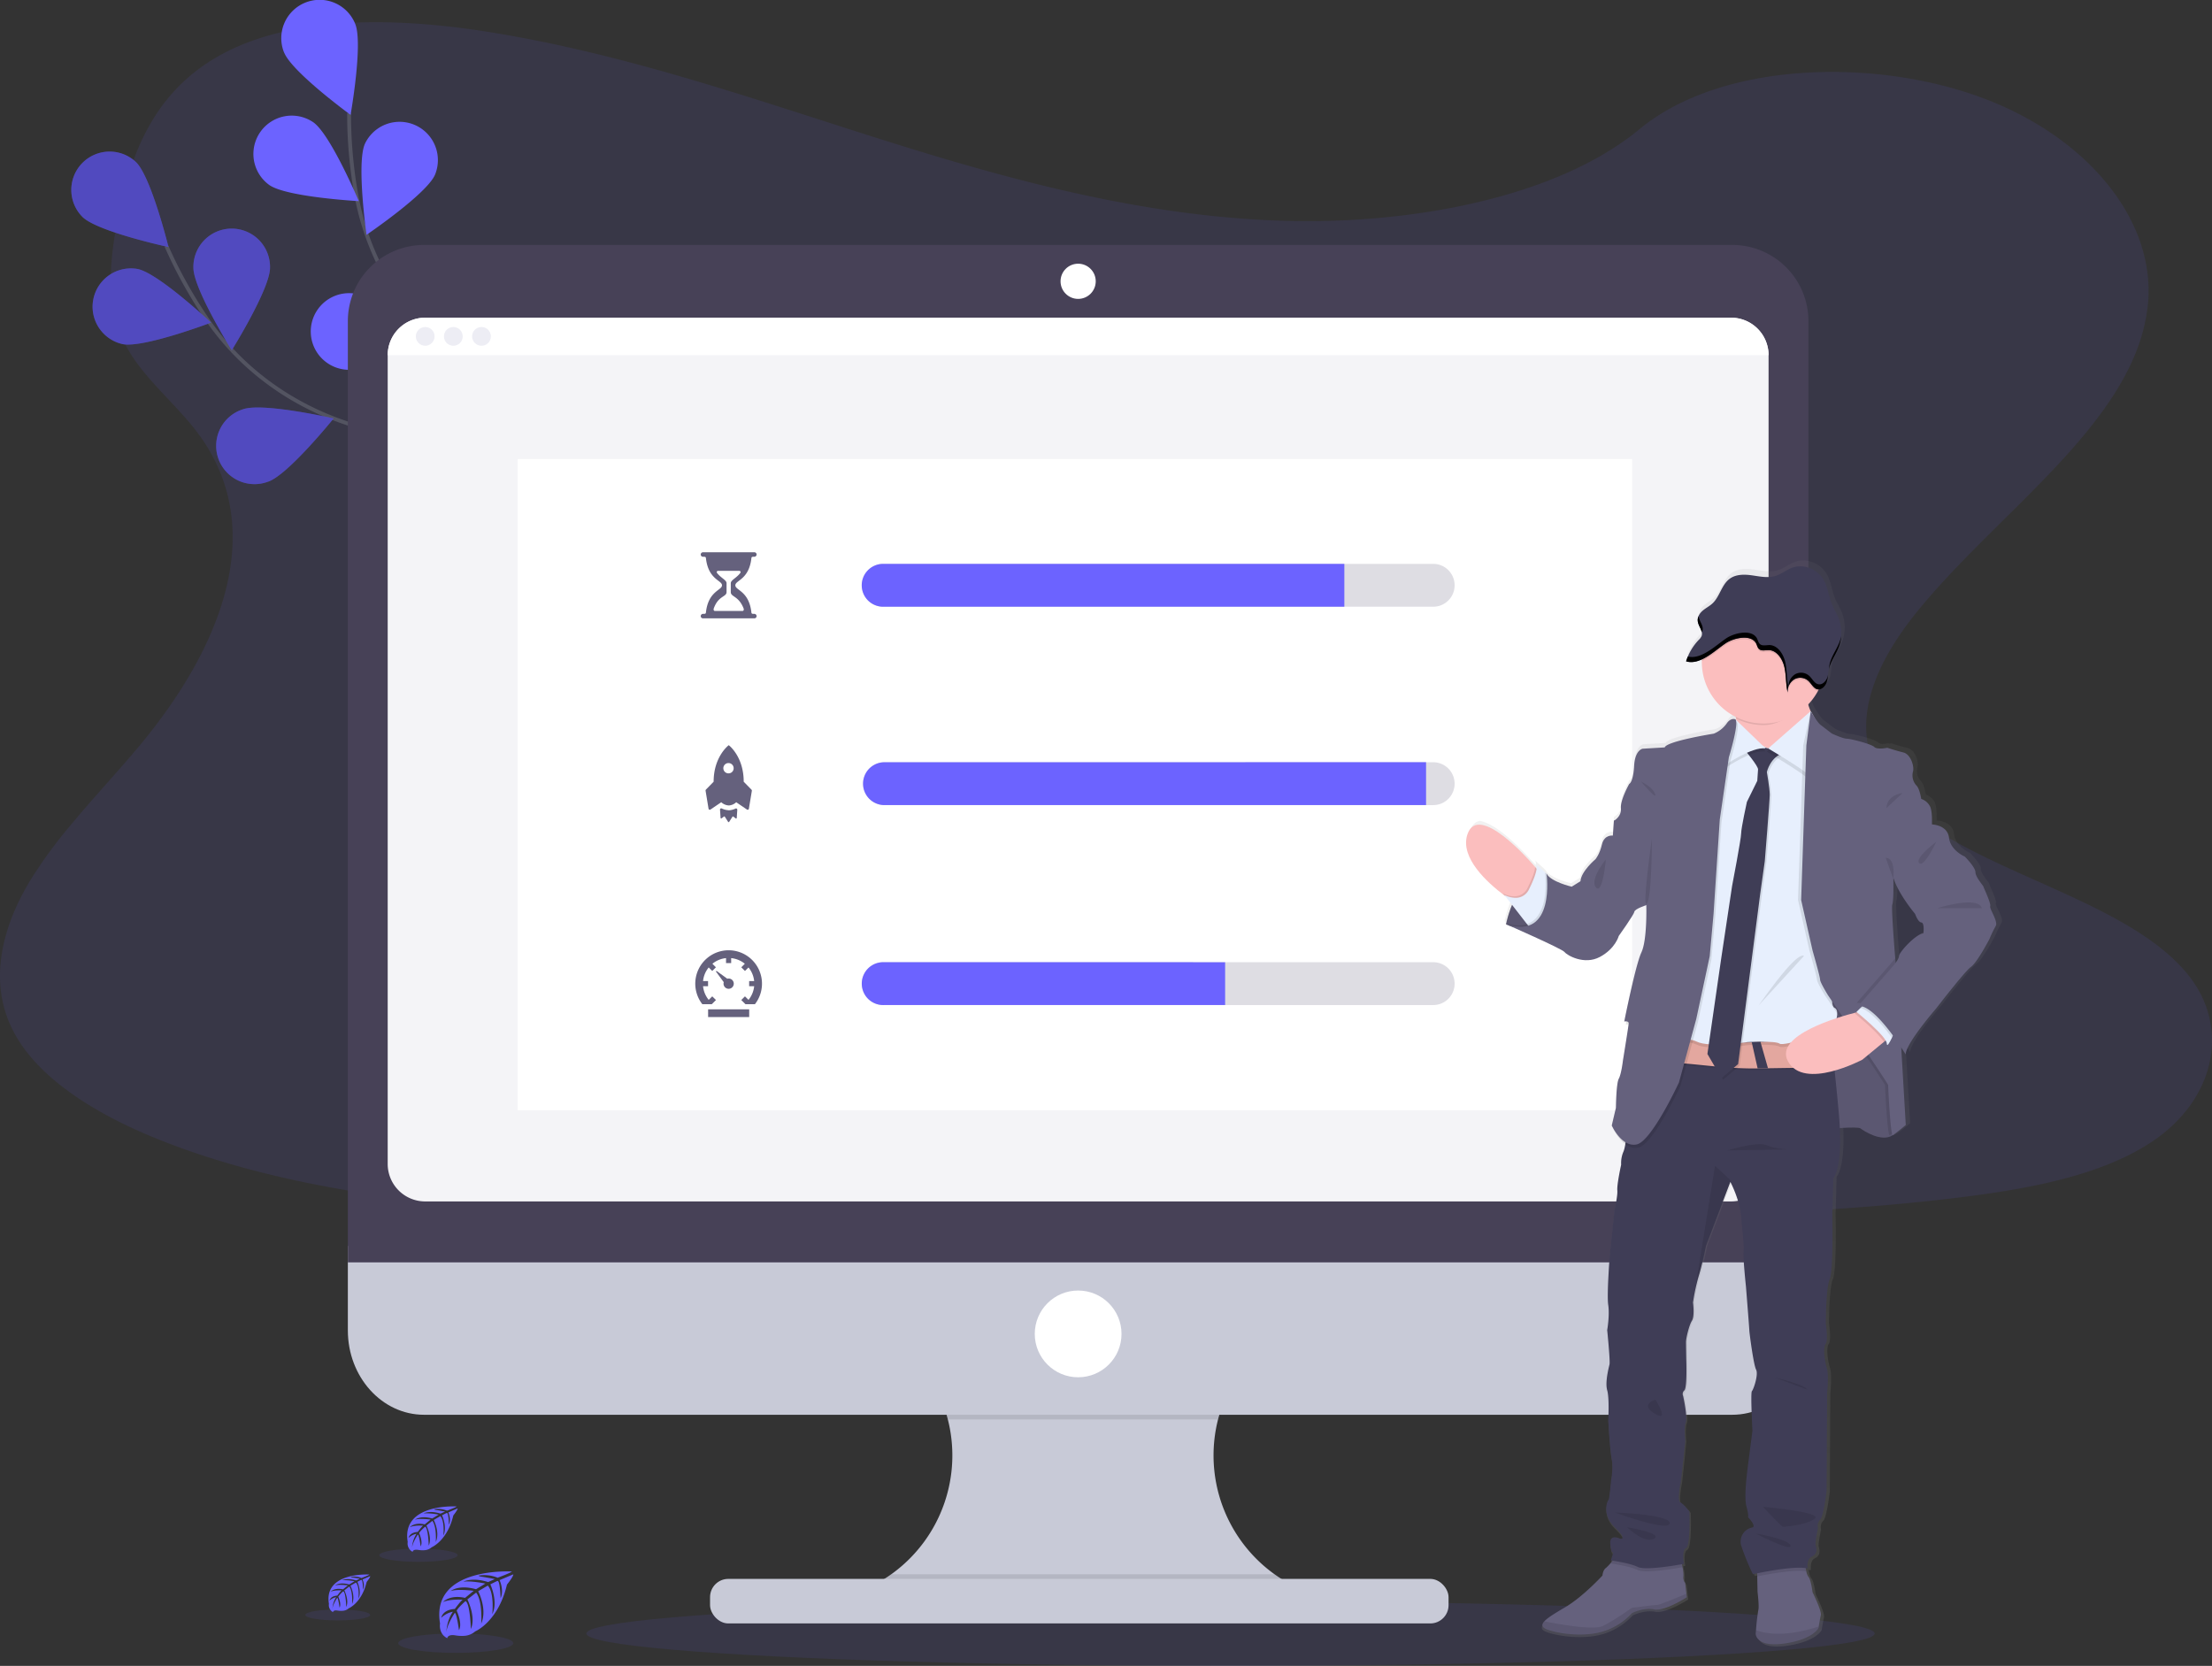 <svg xmlns="http://www.w3.org/2000/svg" viewBox="0 0 1150.449 866.459"><rect x="0" y="0" width="1150.449" height="866.459" fill="#333333" stroke="none"/><defs><linearGradient id="a" x1="296.503" y1="-5.648" x2="296.503" y2="559.245" gradientTransform="matrix(1 0 0 -1 605.84 850.76)" gradientUnits="userSpaceOnUse"><stop offset="0" stop-color="gray" stop-opacity=".25"/><stop offset=".54" stop-color="gray" stop-opacity=".12"/><stop offset="1" stop-color="gray" stop-opacity=".1"/></linearGradient></defs><path d="M1119.63 593.56q-1.62 1.1-3.3 2.13a115.876 115.876 0 0 1-12.91 6.91c-23.47 10.85-52.37 16.15-80.52 19.75-63.16 8.08-127.64 9.65-191.84 11.19-173.48 4.17-347.41 8.35-520.43-1.28-68.36-3.8-138.25-10.16-200.21-29.66q-13.32-4.19-26.12-9.22c-17.26-6.81-33.85-15.11-47.63-25-13-9.28-23.47-19.94-29.75-32.06-13.09-25.24-6.16-53.59 8.79-78.34a241.914 241.914 0 0 1 21-28.76c11.5-13.89 24.23-27.46 35.84-41.34 41.32-49.55 68.28-112.12 30.14-162.87-11-14.58-26.8-27.38-35.73-42.61-11.41-19.46-10.52-41.08-6.9-62.08.47-2.65 1-5.3 1.49-7.92 6.24-31.14 17.89-64.64 53.75-84.13 37.29-20.2 90.25-19.18 136.55-12 72 11.24 138.42 34.71 205.5 55.92s137.32 40.57 211.09 42.69c65.13 1.83 141.09-11.93 184.31-47.73 42-34.75 120.9-37.4 177.8-16.4 39 14.4 68.16 40.37 80.44 69.57a81.975 81.975 0 0 1 5.36 18.12 73.6 73.6 0 0 1 1 17.08 75.164 75.164 0 0 1-1 8.38c-9.51 57.62-77.91 103.06-119.5 154.54-20.32 25.14-34.66 55.33-20.69 82.45 21.31 41.31 95.41 56 140.19 86.74 8.6 5.89 16.12 12.39 22 19.8 21.62 27.33 13.61 64.33-18.72 86.13Z" transform="translate(-.004 -.011)" style="isolation:isolate" fill="#6c63ff" opacity=".1"/><path d="M294.906 324.839s-46-81.52-115.32-105c-29.09-9.86-54.48-28.4-71.84-53.74a237.745 237.745 0 0 1-21.2-38.13" fill="none" stroke="#535461" stroke-miterlimit="10" stroke-width="2"/><path d="M42.956 112.899c7.9 7.66 44.68 15.59 44.68 15.59s-9-36.53-16.92-44.19a19.93 19.93 0 0 0-27.76 28.6Zm20.81 66.09c10.79 2.14 46-11.19 46-11.19s-27.42-25.76-38.22-27.9a19.93 19.93 0 0 0-7.75 39.09Zm75.75 71.52c10.4-3.6 34-32.87 34-32.87s-36.68-8.39-47.07-4.79a19.93 19.93 0 0 0 11.825 38.066q.594-.184 1.175-.406Zm69.51 41.24c10.86-1.79 39.1-26.64 39.1-26.64s-34.69-14.51-45.59-12.72a19.946 19.946 0 0 0 6.49 39.36Zm-68.59-152.49c0 11-19.9 42.92-19.9 42.92s-19.94-31.9-19.95-42.9a19.93 19.93 0 1 1 39.85-.893q.011.445 0 .893Zm80.65 49.22c-3.29 10.5-31.84 35-31.84 35s-9.48-36.41-6.2-46.91a19.93 19.93 0 0 1 38 11.91Zm71.84 58.6c-1.49 10.9-25.49 39.88-25.49 39.88s-15.5-34.28-14-45.19a19.93 19.93 0 1 1 39.581 4.7c-.024.2-.051.4-.081.606Z" fill="#6c63ff"/><path d="M42.96 112.91c7.9 7.66 44.68 15.59 44.68 15.59s-9-36.53-16.92-44.19a19.93 19.93 0 0 0-27.76 28.6ZM63.77 179c10.79 2.14 46-11.19 46-11.19s-27.42-25.76-38.22-27.9A19.93 19.93 0 0 0 63.8 179Zm75.75 71.52c10.4-3.6 34-32.87 34-32.87s-36.68-8.39-47.07-4.79a19.93 19.93 0 0 0 11.825 38.066q.594-.184 1.175-.406Zm69.51 41.24c10.86-1.79 39.1-26.64 39.1-26.64s-34.69-14.51-45.59-12.72a19.946 19.946 0 0 0 6.49 39.36Zm-68.59-152.49c0 11-19.9 42.92-19.9 42.92s-19.94-31.9-19.95-42.9a19.93 19.93 0 1 1 39.85-.893q.011.445 0 .893Zm80.65 49.22c-3.29 10.5-31.84 35-31.84 35s-9.48-36.41-6.2-46.91a19.93 19.93 0 0 1 38 11.91Zm71.84 58.6c-1.49 10.9-25.49 39.88-25.49 39.88s-15.5-34.28-14-45.19a19.93 19.93 0 1 1 39.581 4.7c-.024.2-.051.4-.081.606Z" transform="translate(-.004 -.011)" style="isolation:isolate" opacity=".25"/><path d="M292.256 323.219s-9-93.17-62.88-142.73c-22.59-20.8-38.29-48.05-43.9-78.24a238.218 238.218 0 0 1-3.92-43.45" fill="none" stroke="#535461" stroke-miterlimit="10" stroke-width="2"/><path d="M147.806 27.369c4.12 10.2 34.53 32.38 34.53 32.38s6.55-37 2.44-47.25a19.944 19.944 0 1 0-37 14.9Zm-7.76 68.85c9 6.33 46.57 8.4 46.57 8.4s-14.64-34.66-23.64-41a19.93 19.93 0 0 0-22.93 32.6Zm40.28 96.08c11 .92 44.44-16.26 44.44-16.26s-30.13-22.53-41.1-23.45a19.93 19.93 0 0 0-4.22 39.636q.44.047.88.074Zm46.84 65.83c10.66 2.77 46.55-8.51 46.55-8.51s-25.89-27.3-36.54-30.06a19.923 19.923 0 1 0-10 38.57Zm-.95-167.18c-4.45 10.07-35.59 31.18-35.59 31.18s-5.3-37.25-.85-47.31a19.93 19.93 0 0 1 36.44 16.13Zm53.81 77.69c-7.26 8.27-43.29 19.1-43.29 19.1s6.08-37.13 13.35-45.4a19.93 19.93 0 0 1 30.5 25.66q-.272.326-.56.64Zm41.94 82.69c-5.76 9.38-39.44 26.14-39.44 26.14s-.28-37.62 5.48-47a19.945 19.945 0 1 1 34 20.86Z" fill="#6c63ff"/><ellipse cx="639.986" cy="849.629" rx="335.02" ry="16.83" style="isolation:isolate" fill="#6c63ff" opacity=".1"/><path d="M266.166 817.369s-42.28-2.55-37.3 27.07c0 0-1 5.24 3.76 7.62 0 0 .07-2.2 4.33-1.45a20.014 20.014 0 0 0 4.6.22 9.56 9.56 0 0 0 5.61-2.32s11.89-4.91 16.51-24.34c0 0 3.42-4.23 3.28-5.32l-7.13 3s2.44 5.14.52 9.42c0 0-.23-9.24-1.6-9-.28.05-3.71 1.78-3.71 1.78s4.19 9 1 15.49c0 0 1.2-11.05-2.34-14.84l-5 2.93s4.9 9.27 1.58 16.82c0 0 .85-11.59-2.64-16.1l-4.55 3.55s4.61 9.12 1.8 15.39c0 0-.37-13.49-2.79-14.51 0 0-4 3.51-4.58 5 0 0 3.15 6.62 1.19 10.12 0 0-1.2-9-2.18-9 0 0-4 5.95-4.38 10 0 0 .17-6.07 3.42-10.6a11.907 11.907 0 0 0-6.08 3.14s.62-4.21 7.06-4.58c0 0 3.28-4.51 4.15-4.79 0 0-6.4-.54-10.28 1.19 0 0 3.42-4 11.46-2.17l4.49-3.67s-8.43-1.15-12 .12c0 0 4.11-3.51 13.21-.95l4.86-2.94s-7.18-1.54-11.46-1c0 0 4.51-2.43 12.9.21l3.49-1.57s-5.26-1-6.8-1.2-1.63-.59-1.63-.59a18.262 18.262 0 0 1 9.89 1.1s7.46-2.77 7.34-3.23Z" fill="#6c63ff"/><ellipse cx="237.036" cy="854.639" rx="29.92" ry="5.06" style="isolation:isolate" fill="#6c63ff" opacity=".1"/><path d="M192.086 818.949s-23.83-1.44-21 15.26a4.072 4.072 0 0 0 2.12 4.29s0-1.23 2.44-.81a11.12 11.12 0 0 0 2.59.12 5.341 5.341 0 0 0 3.17-1.31s6.7-2.76 9.3-13.72c0 0 1.93-2.38 1.85-3l-4 1.72s1.37 2.9.29 5.31c0 0-.13-5.2-.9-5.08-.16 0-2.09 1-2.09 1s2.37 5.06.58 8.73c0 0 .68-6.23-1.32-8.36l-2.87 1.65s2.76 5.22.89 9.48c0 0 .48-6.53-1.48-9.07l-2.57 2s2.6 5.14 1 8.67c0 0-.2-7.6-1.57-8.18a15.437 15.437 0 0 0-2.58 2.8s1.77 3.73.67 5.7c0 0-.67-5.06-1.23-5.09 0 0-2.24 3.36-2.47 5.66a12.245 12.245 0 0 1 1.93-6 6.773 6.773 0 0 0-3.43 1.77s.35-2.37 4-2.58c0 0 1.85-2.54 2.34-2.7 0 0-3.61-.3-5.79.67 0 0 1.92-2.24 6.45-1.22l2.54-2.07s-4.75-.65-6.77.07c0 0 2.32-2 7.45-.54l2.76-1.65a25.206 25.206 0 0 0-6.47-.56s2.55-1.37 7.28.12l2-.89s-3-.58-3.84-.67-.91-.33-.91-.33a10.173 10.173 0 0 1 5.57.62s4.15-1.55 4.07-1.81Z" fill="#6c63ff"/><ellipse cx="175.666" cy="839.959" rx="16.87" ry="2.85" style="isolation:isolate" fill="#6c63ff" opacity=".1"/><path d="M237.436 783.529s-28.78-1.73-25.39 18.44a4.92 4.92 0 0 0 2.56 5.18s.05-1.5 3-1a13.124 13.124 0 0 0 3.13.15 6.463 6.463 0 0 0 3.8-1.55s8.09-3.34 11.24-16.56c0 0 2.32-2.88 2.23-3.63l-4.85 2.08s1.65 3.5.35 6.41c0 0-.16-6.28-1.09-6.14-.19 0-2.52 1.22-2.52 1.22s2.85 6.1.7 10.54c0 0 .81-7.52-1.6-10.1l-3.41 2s3.33 6.31 1.07 11.45c0 0 .58-7.89-1.79-11l-3.1 2.42s3.13 6.21 1.22 10.47c0 0-.25-9.18-1.89-9.87 0 0-2.71 2.39-3.13 3.37 0 0 2.15 4.51.82 6.89 0 0-.82-6.12-1.49-6.15 0 0-2.7 4.06-3 6.83a14.772 14.772 0 0 1 2.33-7.22 8.148 8.148 0 0 0-4.14 2.15s.42-2.87 4.81-3.12c0 0 2.23-3.08 2.82-3.26 0 0-4.35-.37-7 .8 0 0 2.33-2.7 7.8-1.47l3.06-2.5s-5.74-.78-8.17.08c0 0 2.8-2.39 9-.64l3.33-2a32.807 32.807 0 0 0-7.8-.67s3.07-1.66 8.78.14l2.38-1.07s-3.58-.7-4.63-.81-1.11-.41-1.11-.41a12.427 12.427 0 0 1 6.73.75s5.07-1.88 4.95-2.2Z" fill="#6c63ff"/><ellipse cx="217.636" cy="808.909" rx="20.37" ry="3.44" style="isolation:isolate" fill="#6c63ff" opacity=".1"/><path d="M676.976 826.799v7.82h-231.26v-6.35a76 76 0 0 0 5.23-140.37h224.49a76.066 76.066 0 0 0 1.54 138.9Z" fill="#c8cad7"/><path d="M675.44 687.91a76.091 76.091 0 0 0-42 50.39H492.97a76.091 76.091 0 0 0-42-50.39Z" transform="translate(-.004 -.011)" style="isolation:isolate" opacity=".1"/><path d="M180.916 648.059v43.9c0 24.24 17.74 43.89 39.63 43.89h680.38c21.89 0 39.63-19.65 39.63-43.89v-43.9Z" fill="#c8cad7"/><path d="M676.98 826.81v7.82H445.72v-6.35a76.075 76.075 0 0 0 17.84-9.5H662.8a76.01 76.01 0 0 0 14.18 8.03Z" transform="translate(-.004 -.011)" style="isolation:isolate" opacity=".1"/><rect x="369.296" y="821.209" width="384.09" height="23.17" rx="9.5" fill="#c8cad7"/><path d="M940.556 167.029a39.63 39.63 0 0 0-39.63-39.63h-680.38a39.63 39.63 0 0 0-39.63 39.63v489.57h759.64Z" fill="#474157"/><path d="M919.826 184.749v420.63a19.5 19.5 0 0 1-19.49 19.51h-679.19a19.5 19.5 0 0 1-19.51-19.49v-420.65a19.51 19.51 0 0 1 19.51-19.51h679.17a19.51 19.51 0 0 1 19.51 19.51Z" fill="#f4f4f7"/><circle cx="560.736" cy="146.309" r="9.15" fill="#fff"/><circle cx="560.736" cy="693.789" r="22.56" fill="#fff"/><path d="M919.826 184.749h-718.18a19.5 19.5 0 0 1 19.49-19.51h679.18a19.5 19.5 0 0 1 19.51 19.49Z" fill="#fff"/><circle cx="221.146" cy="174.959" r="4.88" fill="#ededf4"/><circle cx="235.776" cy="174.959" r="4.88" fill="#ededf4"/><circle cx="250.416" cy="174.959" r="4.88" fill="#ededf4"/><path fill="#fff" d="M269.256 238.749h579.62v338.72h-579.62z"/><path d="M368.286 524.979h21.37v4h-21.37Zm10.69-10.69a2.67 2.67 0 1 0-.74-5.24l-5.57-4.07-.33.3 4.08 5.56a2.821 2.821 0 0 0-.11.78 2.661 2.661 0 0 0 2.65 2.67Z" fill="#65617d"/><path d="M378.976 494.249a17.37 17.37 0 0 0-13.69 28.06h4.91l.34-.34 1.84-1.84-1.94-1.91-1.84 1.83a13.261 13.261 0 0 1-2.94-7.09h2.6v-2.68h-2.6a13.258 13.258 0 0 1 2.94-7.09l1.84 1.83 1.91-1.91-1.83-1.84a13.269 13.269 0 0 1 7.09-2.94v2.6h2.67v-2.6a13.338 13.338 0 0 1 7.1 2.94l-1.84 1.84 1.92 1.91 1.84-1.83a13.341 13.341 0 0 1 2.94 7.09h-2.61v2.68h2.61a13.341 13.341 0 0 1-2.94 7.09l-1.84-1.83-1.92 1.91 1.85 1.84.33.34h4.91a17.37 17.37 0 0 0-13.68-28.06Zm-.01-72.84a9 9 0 0 1-3.58-.91.64.64 0 0 0-.851.307.632.632 0 0 0-.059.323l.29 4.26a.33.33 0 0 0 .53.23l1.21-.92a.33.33 0 0 1 .46.076l.01.014 1.71 2.68a.33.33 0 0 0 .55 0l1.72-2.68a.331.331 0 0 1 .464-.054l.016.014 1.21.92a.33.33 0 0 0 .53-.23l.29-4.26a.65.65 0 0 0-.91-.63 9.072 9.072 0 0 1-3.58.91Z" fill="#65617d"/><path d="m390.796 410.679-4-4.1c0-13.19-7.78-19-7.78-19s-7.86 5.85-7.86 19l-4 4.1a.7.7 0 0 0-.19.59l1.54 9.33a.64.64 0 0 0 1 .46l5.61-3.8a6.343 6.343 0 0 0 3.93 1.67 6 6 0 0 0 3.85-1.67l5.6 3.8a.64.64 0 0 0 1-.46l1.55-9.34a.73.73 0 0 0-.25-.58Zm-11.79-8.44a2.68 2.68 0 1 1 2.557-2.8v.127a2.62 2.62 0 0 1-2.56 2.67Zm13.29-82.96h-.42c-.55 0-1-.07-1.06-.62-1.22-11.34-8.37-11.56-8.37-14.23s7.16-2.89 8.37-14.23c.06-.55.51-.62 1.06-.62h.42a1.2 1.2 0 0 0 1.21-1.11 1.18 1.18 0 0 0-1.129-1.229h-26.731a1.2 1.2 0 0 0-1.2 1.11 1.17 1.17 0 0 0 1.108 1.228h.522c.54 0 1 .07 1.06.62 1.22 11.34 8.37 11.56 8.37 14.23s-7.16 2.89-8.37 14.23c-.06.55-.52.62-1.06.62h-.43a1.2 1.2 0 0 0-1.2 1.11 1.17 1.17 0 0 0 1.108 1.228h26.782a1.17 1.17 0 0 0 1.172-1.168v-.062a1.21 1.21 0 0 0-1.212-1.107Zm-21.06-2.85c2.4-6.67 6.64-5.86 6.64-8.49v-4.64c0-1.62-3.07-2.75-5-5.38a.65.65 0 0 1 .54-1h11.1a.65.65 0 0 1 .56 1c-1.89 2.64-5 3.77-5 5.39v4.64c0 2.61 4.08 1.9 6.66 8.49.24.59.06 1.33-.57 1.33h-14.35c-.65-.02-.8-.74-.58-1.34Z" fill="#65617d"/><path d="M756.54 304.43a11.13 11.13 0 0 1-11.1 11.15H459.69a11.15 11.15 0 1 1-.667-22.29c.222-.007.445-.007.667 0h285.75a11.14 11.14 0 0 1 11.1 11.14Zm0 103.17a11.13 11.13 0 0 1-11.1 11.16H459.69a11.15 11.15 0 0 1 0-22.29h285.75a11.149 11.149 0 0 1 11.1 11.13Zm0 104.03a11.131 11.131 0 0 1-11.1 11.13H459.69a11.15 11.15 0 0 1-.668-22.29q.333-.01.668 0h285.75a11.14 11.14 0 0 1 11.1 11.16Z" transform="translate(-.004 -.011)" style="isolation:isolate" fill="#5a5773" opacity=".2"/><path d="M699.186 293.279v22.29h-239.5a11.15 11.15 0 1 1-.667-22.29c.222-.007.445-.007.667 0Zm42.5 103.16v22.31h-282a11.15 11.15 0 0 1 0-22.29Zm-104.5 104.04v22.27h-177.5a11.15 11.15 0 0 1-.668-22.29q.333-.01.668 0Z" fill="#6c63ff"/><path d="M1038.02 469.58c.55-1.49-3.55-9.78-3.55-10.19s-4.25-5-4.25-7.61-5.61-8.16-5.61-8.16-7.53-3.13-8.35-9.92-9-6.93-9-6.93v-1.56c0-2.12-.06-5.88-1-7.95a8 8 0 0 0-4.66-3.94s-.82-5.31-2.46-6.94a7.8 7.8 0 0 1-1.91-7.34c.82-2.57-1.09-9.1-5.07-10s-8.48-2.45-8.48-2.45-.45.09-1.1.18l-.55-.18a23.468 23.468 0 0 1-2.87.36 3.539 3.539 0 0 1-2.32-.77c-1.4-1.55-12.4-4.42-14.5-4.42s-7.95-2.73-7.95-2.73l-5.88-4.48c-1.65-1.26-4.7-6.36-5.14-7.1l-.06-.1a25.592 25.592 0 0 1-1.24-3.58 32.619 32.619 0 0 0 5.09-7c.14-.26.26-.53.4-.8a2.887 2.887 0 0 0 .88-.14l.37-.14a6 6 0 0 0 2.9-3.47c.11-.3.19-.6.27-.9l.06-.3a3.254 3.254 0 0 1 .13-.62l.06-.35c0-.21.07-.41.09-.62a1.837 1.837 0 0 0 0-.34c0-.11.06-.52.1-.77a27.325 27.325 0 0 1 .43-2.86c.82-3.69 3-6.81 4.61-10.22.22-.49.44-1 .63-1.49s.38-1.09.54-1.65a2.389 2.389 0 0 1 .13-.51c.11-.41.2-.81.28-1.23a3.413 3.413 0 0 1 .1-.54c.09-.56.17-1.13.22-1.7a21 21 0 0 0-1.41-9.55c-1-2.55-2.55-4.85-3.59-7.4-1.57-3.87-2-8.25-3.91-11.93-3.22-6.18-10.81-9.28-17-6.95-3 1.11-5.55 3.26-8.57 4.22-4 1.29-8.38.32-12.56-.26s-8.82-.63-12.18 2.1c-3.88 3.15-4.94 9.06-8.58 12.52-1.53 1.45-3.42 2.38-5 3.72a8.142 8.142 0 0 0-2.53 3.46 2.491 2.491 0 0 0-.09.29 1.935 1.935 0 0 0-.09.35 2.929 2.929 0 0 1-.07.41 1.287 1.287 0 0 0 0 .28 5.927 5.927 0 0 0 0 .73 5.043 5.043 0 0 0 .11.68v.19a3.816 3.816 0 0 0 .17.57v.11c.07.21.16.41.24.62a2.649 2.649 0 0 0 .14.31 2.527 2.527 0 0 0 .11.25 16.874 16.874 0 0 1 1.27 3.16 3.489 3.489 0 0 1-.13 2.09 6.368 6.368 0 0 1-1.51 2 28.229 28.229 0 0 0-6.18 9.89c-.16.42-.31.84-.44 1.27l.18.05a7.332 7.332 0 0 0 1.2.26c.23 0 .46.06.69.07a10.5 10.5 0 0 0 2.79-.21l.7-.16a17.812 17.812 0 0 0 2.77-1v1.3a32.329 32.329 0 0 0 18 28.91l.12.88.09.74-.37-.35s-2.47-1.23-4.79 2.31a15.49 15.49 0 0 1-6.71 5.16s-24.91 3.94-25.87 7.21l-11.63.68s-4.11.54-4.52 9.1-2.6 9.38-2.6 9.38-4.79 8.43-4.38 12.78-3.79 6.5-3.79 6.5l-.55 7.75s-4.52-.68-5.75 4.62-3.42 7.75-3.42 7.75-7.53 6.25-7.94 11.55l-4.65 2.86s-10.82-2.45-13.28-6.8l-.76-.71a.51.51 0 0 1-.06-.1c-1.62-1.52-5.05-4.72-4.53-4a3.32 3.32 0 0 1 .22 2.19l-.8-.9-2.15-2.31s-16.09-18.49-26.33-19.79a6.51 6.51 0 0 0-4.6 4.46c-1.3 4.42-2.66 11.74.72 15.34l16.18 17.29.42.31 3.52 4.52c-.59 1.42-1.09 2.8-1.51 4.05v.12c-.09.27-.17.54-.25.79l-.09.27c-.08.26-.15.51-.23.75s-.08.3-.13.45 0 .17-.07.26c-.39 1.36-.63 2.41-.76 3l-.91-.28.89.38a.818.818 0 0 0 0 .14 2.044 2.044 0 0 0-.06.29c.27.12.55.25.84.36 4.79 2.09 28.72 12.59 30 14.18 1.37 1.77 10.41 6.93 18.62 2.58s10-11 10-11 7.94-11 8.21-12.64 6.43-3.53 6.43-3.53.55 18.21-2.6 24.87-9 36.16-9 36.16a4.178 4.178 0 0 1 1.17-.07l-.35 1.7a4.06 4.06 0 0 1 1.45 0c-.44 3.35-3 18.92-3 18.92s-.83 7.07-2.19 9.52-1.51 15.22-1.51 15.22l-2.19 9.24s.29.64.83 1.6 2.35 5.21 6.31 8.14a16.706 16.706 0 0 1-1.11 4.22 14.787 14.787 0 0 0-1.09 6.53s-2.33 10.46-2.05 13.46-1.51 10.33-1.51 10.33l-2.46 23.65s-1.64 20.52-.82 26.1-.55 13.18-.55 13.18 1.64 16.18 1.23 17.94-2.46 9.38-1.23 13.59.55 15.77.55 15.77.82 15.23 1.77 20.12-.27 11.15-.27 11.15-1 10.46-1.37 10.46-4 7.2 3.28 14.27 2.75 6 2.75 6-5.75-2.85-5.07 3c.65 5.57 1.55 4.11 1.63 4l-1.36 4.47 1 .13c-.26.31-.52.63-.8 1a21.629 21.629 0 0 1-2.75 2.87c-1.65 1.22-1.79 3.93-1.79 3.93s-10.12 11-19.57 16.58c-5 2.94-9.25 5.42-11.12 7.48-1.69 1.84-1.41 3.33 2.09 4.49 7.39 2.45 20.39 3.67 29.7.55a34.764 34.764 0 0 0 14.51-9.38s5.88-3 11.63-1.91 17.25-6.39 17.25-6.39l-.21-1.92-.61-5.56a4.4 4.4 0 0 1-1-3.39 17.383 17.383 0 0 0-.48-4.89c-.1-.54-.2-1.07-.3-1.58l1.05-.19s-1.37-6.93 1.1-8.3 1.77-19.16 1.77-19.16-3.14-4.08-4.79-4.76-.14-9.11.14-10.19 2.35-22.25 2.35-22.25-.82-6.65.27-9.51-1.37-13.86-1.37-13.86-.82-1.36.69-3 .95-16.17.95-16.17-.13-7.34-.13-9.25 1.64-8.83 3.14-11.14.55-9.51.55-9.51l.08-.55a6.052 6.052 0 0 1 .13-.76l.12-.73a104.4 104.4 0 0 1 2.67-11.8c1.78-5.71 3.83-15.76 3.83-15.76l12.74-33.26.14-.39s5.88 10.87 5.88 20.94c0 0 1.51 12.09 1.1 15.35s1.24 18.62 1.24 18.62 1.77 22 1.77 23 2.19 17.94 3.56 20.52-1.37 10.47-2.19 11.28.27 20.8.27 20.8-2.05 15.76-2.46 19-2.05 15.77-.68 20.66.82 5.57.82 5.57 4.93 5 2 5.44a7.542 7.542 0 0 0-5.48 9.92 129.519 129.519 0 0 0 6 14.55l2.27-.48v1.62l.16 8.1s1 7.75.42 9.52a100.726 100.726 0 0 0-1.12 10.57c-.1 1.16-.16 1.94-.16 1.94s0 7.2 15.2 5 17.96-8.13 17.96-8.13a3.371 3.371 0 0 1 .12-.75c.22-1.37.71-4.29 1.12-5.91.55-2.18-4.38-12-4.38-12s-.82-6.66-2.19-8.16a6.928 6.928 0 0 1-1.1-2.85c-.13-.55-.24-1.12-.33-1.68q.54.08 1 .18c.46.1-.83-4.75 2.33-6.25s2.32-4.62 1.91-6 1.23-9 1.23-9a4.44 4.44 0 0 1 1.1-4.35c1.92-1.9 3.42-15.22 3.42-15.22l.27-51.38s1-9.11-.13-12.78-2.19-10.73-.69-12.64.14-10.74.14-10.74 0-18.62 2.05-23.24 1.37-33.84 1.37-33.84l.55-19.17s4.47-4.23 3.41-26.29c4.77-.3 10.15-.47 11 .19 1.51 1.22 11.22 7.48 17 3.53 1.23-.54 6.84-5.3 6.84-5.3l-2.41-40.75c1.5 2.27 2.42 3.78 2.42 3.78 0-5.71 16.15-24.19 16.15-24.19s15.05-19.44 18.34-21.75 9.71-14.55 9.71-14.55a59.153 59.153 0 0 1 3.29-6.79c1.46-2.36-3.54-8.88-2.96-10.38Zm-35.31 14.27c-4.1.41-12.73 9.79-12.86 11.83a8.575 8.575 0 0 1-1.82 3.65c-.07-.82-.14-1.65-.2-2.5-1-12-2-26.65-1.54-28.07.82-2.44.54-13.45.54-13.45l.15-.21c2.76 8.53 11.33 18.59 11.33 18.59s1.51 4.35 3.29 4.48 1.11 5.68 1.11 5.68Z" transform="translate(-.004 -.011)" fill="url(#a)"/><path d="M783.256 480.749s5-26.17 21-26.3l11.73 24.14-7.82 5.4s-16.95.53-24.91-3.24Z" fill="#65617d"/><path d="m816.04 478.59-7.83 5.4s-12 .38-20.5-1.73a23.129 23.129 0 0 1-4.45-1.51 1.489 1.489 0 0 1 .09-.42.557.557 0 0 1 0-.1 59.155 59.155 0 0 1 3-9.61 36.953 36.953 0 0 1 1.66-3.6c2.35-4.52 5.65-9 10.17-11.15a13.874 13.874 0 0 1 5.35-1.4h.72l.25.53 4 8.16Z" transform="translate(-.004 -.011)" style="isolation:isolate" opacity=".1"/><path d="M949.316 587.309s16.86-1.62 18.34-.41 11.06 7.42 16.73 3.51 1.89-17.54 1.89-18.08-.54-19.83-.54-19.83l-10.12-13.62-12.68-23.88-25.9-2.56.67 37.9-.13 19.41Z" fill="#65617d"/><path d="M949.32 587.32s16.86-1.62 18.34-.41 11.06 7.42 16.73 3.51 1.89-17.54 1.89-18.08-.54-19.83-.54-19.83l-10.12-13.62-12.68-23.88-25.9-2.56.67 37.9-.13 19.41Z" transform="translate(-.004 -.011)" style="isolation:isolate" opacity=".1"/><path d="M800.926 453.749s-1.34 16.46-11.6 16.73c0 0-2.9-1.75-6.81-4.67-9-6.75-23.3-19.7-19.35-31.76 5.66-17.26 33.18 14.57 33.18 14.57l2.12 2.37Z" fill="#fbbebe"/><path d="M800.93 453.76s-1.34 16.46-11.6 16.73c0 0-2.9-1.75-6.81-4.67l-.88-1.13a13.3 13.3 0 0 0 5.62 1.51 7.57 7.57 0 0 0 7.33-4.62 57.334 57.334 0 0 0 2.85-6.52 19.009 19.009 0 0 0 1-4.05Z" transform="translate(-.004 -.011)" style="isolation:isolate" opacity=".1"/><path d="m796.436 483.569-2.31-3-7.76-10-4-5.11a13.3 13.3 0 0 0 5.62 1.51 7.581 7.581 0 0 0 7.33-4.62 57.5 57.5 0 0 0 2.84-6.53c1.28-3.64 1.26-5.51.8-6.14s2.87 2.44 4.46 3.95l.06.06.75.71.27.55 3.91 7.81v.33c.42 2.51 1.74 18.25-11.97 20.48Z" fill="#e7effd"/><path d="M877.286 830.749s-11.34 7.42-17 6.33-11.47 1.9-11.47 1.9a34.149 34.149 0 0 1-14.3 9.31c-9.17 3.1-22 1.88-29.27-.55-3.45-1.15-3.72-2.63-2.06-4.46 1.84-2 6.07-4.5 11-7.41 9.25-5.49 19.25-16.41 19.25-16.41s.14-2.7 1.76-3.91a22.536 22.536 0 0 0 2.72-2.84c1.45-1.72 2.81-3.51 2.81-3.51l33.32 1.09s.56 2.4 1 4.85a17.508 17.508 0 0 1 .47 4.86 4.367 4.367 0 0 0 .95 3.37l.59 5.51Zm69.73 9.35c-.4 1.61-.88 4.5-1.1 5.86-.07.46-.11.75-.11.75s-2.7 5.93-17.67 8.09-15-5-15-5 .06-.77.16-1.93a103.316 103.316 0 0 1 1.2-10.48c.53-1.76-.41-9.45-.41-9.45l-.16-8-.11-5.59 24.84-2.6a46.237 46.237 0 0 0 .8 5.53 7.366 7.366 0 0 0 1.08 2.83c1.36 1.49 2.17 8.09 2.17 8.09s4.85 9.73 4.31 11.9Z" fill="#65617d"/><path d="M874.05 810.3s.56 2.4 1 4.85c-3.6.67-19.34 3.39-23.27 1.48-4.45-2.16-14-3.37-14-3.37l.16-.54c1.45-1.72 2.81-3.51 2.81-3.51Zm65.39 7.01c-6.29-1.07-20.08 1.51-25.51 2.62l-.11-5.59 24.84-2.58a46.344 46.344 0 0 0 .78 5.55Z" transform="translate(-.004 -.011)" style="isolation:isolate" opacity=".1"/><path d="m953.486 612.799-.53 19s.67 29-1.35 33.59-2 23.07-2 23.07 1.35 8.76-.14 10.65-.41 8.9.68 12.54.13 12.69.13 12.69l-.27 51s-1.48 13.21-3.37 15.11a4.409 4.409 0 0 0-1.1 4.3s-1.62 7.55-1.22 8.9 1.22 4.46-1.88 5.94-2.3 6.2-2.3 6.2c-7.41-1.75-28.46 3-28.46 3a128.223 128.223 0 0 1-5.94-14.43 7.481 7.481 0 0 1 5.4-9.85c2.83-.4-2-5.39-2-5.39s.54-.68-.81-5.53.27-17.27.67-20.51 2.44-18.89 2.44-18.89-1.08-19.83-.27-20.64 3.51-8.64 2.16-11.2-3.51-19.42-3.51-20.37-1.75-22.8-1.75-22.8-1.63-15.24-1.24-18.43-1.09-15.25-1.09-15.25c0-10-5.79-20.77-5.79-20.77l-.15.39-12.54 32.93s-2 10-3.77 15.64a102.571 102.571 0 0 0-2.64 11.72l-.12.72a4.335 4.335 0 0 1-.12.76l-.08.54s.94 7.15-.54 9.45-3.1 9.17-3.1 11.06.13 9.17.13 9.17.54 14.43-.94 16a2.519 2.519 0 0 0-.68 3s2.43 10.93 1.35 13.76-.26 9.44-.26 9.44-2.16 20.91-2.43 22-1.76 9.44-.14 10.12 4.72 4.72 4.72 4.72.68 17.67-1.75 19-1.08 8.23-1.08 8.23-19.56 3.78-24 1.62-14-3.38-14-3.38l1.34-4.44c-.08.16-1 1.6-1.61-3.92-.67-5.8 5-3 5-3s4.45 1.08-2.7-5.93-3.64-14.17-3.24-14.17 1.35-10.38 1.35-10.38 1.22-6.21.27-11.07-1.78-19.96-1.78-19.96.67-11.46-.54-15.65.81-11.73 1.21-13.49-1.21-17.81-1.21-17.81 1.35-7.55.54-13.07.81-25.9.81-25.9l2.43-23.48s1.75-7.28 1.48-10.25 2-13.35 2-13.35a14.8 14.8 0 0 1 1.08-6.48c1.35-2.69 1.9-11.6 1.9-11.6l12.94-29.68 6.36-26.12 85.66-.81s.31 2.26.83 6.39 1.25 10.23 2.06 17.77c.75 6.84 1.57 14.9 2.37 23.86 2.53 28.59-2.87 33.72-2.87 33.72Z" fill="#3f3d56"/><path d="m945.536 376.599-20 21.32s-25.62-10.26-22.93-13.76c1-1.36.88-5.64.28-10.37-1-7.47-3-16.07-3-16.07s44.78-7.29 41 .26c-1.38 2.76-1.14 6-.28 9a33.612 33.612 0 0 0 4.93 9.62Z" fill="#fbbebe"/><path d="M940.95 357.99c-1.38 2.76-2 3-1.18 6-5.85 6.28-13.3 13.15-22.56 13.15a31.85 31.85 0 0 1-14.29-3.38c-1-7.47-3-16.07-3-16.07s44.81-7.25 41.03.3Z" transform="translate(-.004 -.011)" style="isolation:isolate" opacity=".1"/><path d="M949.316 344.219a32.11 32.11 0 0 1-64.22 0v-.46a32.11 32.11 0 0 1 64.21.46Z" fill="#fbbebe"/><path d="M953.96 556.04c-4.25 0-18.41.15-34.23.4h-.2l-5.22.09h-.17c-18.77.3-37.26-3.37-44.68-2.67-15.78 1.48 5.66-14.57 5.66-14.57a131.837 131.837 0 0 0 36 3.63l4.54-.23c14.34-.81 28.75-2.16 36.28-4.42.5 4.17 1.21 10.23 2.02 17.77Z" transform="translate(-.004 -.011)" style="isolation:isolate" opacity=".1"/><path d="M953.956 555.219c-4.25 0-18.41.15-34.23.4h-.2l-5.22.09h-.17c-18.77.3-37.26-3.37-44.68-2.67-15.78 1.48 5.66-14.57 5.66-14.57a132.079 132.079 0 0 0 36 3.64l4.54-.24c14.34-.81 28.75-2.16 36.28-4.42.5 4.17 1.21 10.23 2.02 17.77Z" fill="#e3a79f"/><path d="m908.58 385.52-24.82 11.6-19.16 148.11s11.33-5.13 17.81-1.89 26.44.27 26.44.27 14.57-.81 16.72.81 27.52-6.75 27.52-6.75 4.59-10.25 1.08-11.87 1.08-17.53 1.08-17.53l-2.16-106.84-4.31-13.76-11.6-7-11.88 9.44-5.66.81Z" transform="translate(-.004 -.011)" style="isolation:isolate" opacity=".1"/><path d="m908.576 383.889-24.82 11.6-19.16 148.11s11.33-5.13 17.84-1.85 26.44.27 26.44.27 14.57-.81 16.72.81 27.52-6.74 27.52-6.74 4.59-10.26 1.08-11.87 1.08-17.54 1.08-17.54l-2.16-106.84-4.31-13.76-11.6-7-11.88 9.44-5.66.81Z" fill="#e7effd"/><path d="M908.17 390.76s7.15 8.49 7 10.25-.41 5.93-.41 5.93l-5.32 10.95s-3 13.62-3 16.46-4.74 27.41-4.74 27.41l-5.67 37.77-7.15 49.51 7.29 12.54 8.63-7.28 11.47-88.22 2.42-17.4s2.57-31.3 2.57-34.54-1.49-11.73-1.49-11.73 1.76-8.1 9-10-.54-.4-.54-.4l-4.18-3.37-3.61 1.46s-10.11-3.1-12.27.66Z" transform="translate(-.004 -.011)" style="isolation:isolate" opacity=".1"/><path d="M907.356 389.959s7.15 8.49 7 10.25-.41 5.93-.41 5.93l-5.39 10.93s-3 13.62-3 16.46-4.72 27.38-4.72 27.38l-5.67 37.77-7.15 49.51 7.34 12.56 8.63-7.28 11.45-88.24 2.43-17.4s2.56-31.3 2.56-34.54-1.49-11.73-1.49-11.73 1.76-8.1 9-10-.54-.41-.54-.41l-4.18-3.37-3.64 1.48s-10.06-3.08-12.22.7Z" fill="#3f3d56"/><path d="M902.64 375.76s-1.08.81-1.35 6.21-4 17.53-4 17.53 14-9.71 21-8.63Z" transform="translate(-.004 -.011)" style="isolation:isolate" opacity=".1"/><path d="M902.636 374.169s-1.08.81-1.35 6.21-4 17.54-4 17.54 14-9.72 21-8.64Z" fill="#e7effd"/><path d="m940.95 371.49-22.12 19.42s18.62 11.06 21 13.76 4.86-26.44 4.86-26.44Z" transform="translate(-.004 -.011)" style="isolation:isolate" opacity=".1"/><path d="m941.756 369.859-22.12 19.42s18.61 11.06 21 13.76 4.86-26.44 4.86-26.44Z" fill="#e7effd"/><path d="M903.44 375.76s-2.43-1.21-4.72 2.3a15.26 15.26 0 0 1-6.61 5.12s-24.55 3.91-25.49 7.15l-11.47.68s-4.05.54-4.45 9-2.56 9.31-2.56 9.31-4.7 8.44-4.31 12.75-3.64 6.48-3.64 6.48l16.86 43.84s.54 18.07-2.56 24.68-8.91 35.88-8.91 35.88 2.43-.54 2.3 1.08-3 19.29-3 19.29-.81 7-2.16 9.44-1.48 15.11-1.48 15.11l-2.16 9.18s5.12 11.46 13 9.84 22-32.24 22-32.24l9-33 7-32.64 2-22.12 3.24-49 4.72-32.37s5.3-17.42 3.4-19.76Z" transform="translate(-.004 -.011)" style="isolation:isolate" opacity=".1"/><path d="M902.636 374.169s-2.43-1.21-4.72 2.3a15.26 15.26 0 0 1-6.61 5.12s-24.55 3.92-25.49 7.15l-11.47.68s-4 .54-4.45 9-2.56 9.33-2.56 9.33-4.72 8.37-4.32 12.68-3.64 6.48-3.64 6.48l16.86 43.84s.54 18.07-2.56 24.68-8.91 35.88-8.91 35.88 2.43-.53 2.3 1.08-3 19.29-3 19.29-.81 7-2.16 9.45-1.48 15.1-1.48 15.1l-2.16 9.18s5.12 11.46 12.95 9.84 22-32.24 22-32.24l9-33 7-32.65 2-22.12 3.24-49 4.72-32.37s5.35-17.4 3.46-19.7Z" fill="#65617d"/><path d="m816.04 478.59-7.83 5.4s-12 .38-20.5-1.73l-4.36-1.93-.87-.38.9.28c4.5 1.34 8 1.31 10.79.38 11.07-3.72 9.85-22 9.42-26.14a3.622 3.622 0 0 0-.09-.79.51.51 0 0 0 .06.1 5.745 5.745 0 0 0 .51.71c.15.18.32.36.49.53l3.91 7.81v.33Z" transform="translate(-.004 -.011)" style="isolation:isolate" opacity=".1"/><path d="m843.146 425.839-3.77 1.08-.54 7.69s-4.45-.68-5.67 4.58-3.37 7.69-3.37 7.69-7.42 6.21-7.82 11.47l-4.54 2.83s-10.66-2.43-13.08-6.74c0 0 4.85 34.8-21 26.3 0 0 29 12.68 30.35 14.43s10.25 6.88 18.35 2.57 9.85-10.93 9.85-10.93 7.82-10.93 8.09-12.55 6.34-3.5 6.34-3.5l11.5-28.01Z" fill="#65617d"/><path d="m937.85 387.67 3.91-17.8s1.76 5.8 3.51 7.15l5.8 4.45s5.8 2.7 7.82 2.7 12.95 2.83 14.3 4.31 6.75.41 6.75.41 4.45 1.48 8.36 2.43 5.8 7.41 5 10a7.769 7.769 0 0 0 1.89 7.28c1.62 1.62 2.43 6.88 2.43 6.88a7.939 7.939 0 0 1 4.58 3.91c1.35 3 1 9.45 1 9.45l-20.1 28.32s.27 10.93-.54 13.36 2.83 43.7 2.83 43.7l4.18 71s-5.53 4.72-6.74 5.26-2.43-25.09-2.43-26-31.22-46.72-31.22-46.72-4.18-6.74-4.18-8.23-3.91-15.11-3.91-15.11l-5.94-26.3Z" transform="translate(-.004 -.011)" style="isolation:isolate" opacity=".1"/><path d="M1004.806 427.259v1.54l-20.09 28.31s.27 10.93-.54 13.36c-.47 1.4.56 15.92 1.51 27.85.68 8.6 1.32 15.85 1.32 15.85l1.78 30.1 2.4 40.86s-5.53 4.72-6.74 5.26-2.43-25.09-2.43-26-31.22-46.64-31.22-46.64-4.18-6.75-4.18-8.23-3.91-15.11-3.91-15.11l-5.94-26.3 2.7-80.4 2.29-17.8s3.37 5.8 5.13 7.14 5.8 4.46 5.8 4.46 5.8 2.7 7.82 2.7 12.95 2.83 14.3 4.31 6.75.41 6.75.41 4.45 1.48 8.36 2.43 5.8 7.42 5 10a7.778 7.778 0 0 0 1.89 7.29c1.61 1.62 2.42 6.88 2.42 6.88a7.942 7.942 0 0 1 4.59 3.92c.93 1.96 1.02 5.7.99 7.81Z" fill="#65617d"/><path d="M839.92 786.69c.67 0 29 1.08 28.46 5.66s-28.46-5.66-28.46-5.66Zm6.34 7.69s19 3.1 14 5.93-14-5.93-14-5.93Zm70.68-10.62s31.57 2.7 26.85 6.2-15.92 4.05-16.46 4.19-10.39-10.39-10.39-10.39Zm-3.78 13.85s17.54 3 18.08 6.34-18.08-6.34-18.08-6.34Zm9.72-81.2s16 3.78 17 6.34Zm-61.92 11.6s-8.36 2.43-.27 7.28.27-7.28.27-7.28Zm37.1-129.63c.94 0 15.64-4.86 20.77-2.7a34.263 34.263 0 0 0 11.47 2.16Zm1.89 15.38-.15 1.34-12.54 32.93s-2 10-3.77 15.64a102.571 102.571 0 0 0-2.64 11.72l11.13-69Z" transform="translate(-.004 -.011)" style="isolation:isolate" opacity=".1"/><path d="m919.526 555.619-5.22.09h-.17l-3.06-13.6 4.54-.24Z" fill="#3f3d56"/><path d="m983.166 539.149-3.35 2.77-11.21 9.23s-30.36 16.19-38.72.81c-7.37-13.55 27-23.22 35.33-25.33l1.77-.43Z" fill="#fbbebe"/><path d="M853.54 406.56s5.94 2.7 7.29 6.47-7.29-6.47-7.29-6.47Zm-18.34 40.47s-8.64 10.52-5.13 14.56 5.13-14.56 5.13-14.56Zm154.31-34.54s-8.09.81-8.36 7.83Zm-75 110.62c.81-.81 19.43-28.33 23.74-25.9Zm34.81-178.88a32 32 0 0 1-3.8 15.16h-.24c-2-.43-3.09-2.8-4.65-4.29a6.319 6.319 0 0 0-7.28-1 7.4 7.4 0 0 0-3.58 6.92c-1-4.32-.7-8.91-1.71-13.24s-4-8.71-8.15-8.78c-1.78 0-3.86.66-5.15-.68-.78-.8-.94-2.07-1.52-3.05-3-4.78-11.95-2.36-15.62.09s-7.94 6.37-12.51 8.47a32.11 32.11 0 0 1 64.21.46Z" transform="translate(-.004 -.011)" style="isolation:isolate" opacity=".1"/><path d="M913.236 334.389c.58 1 .74 2.25 1.52 3.05 1.28 1.34 3.36.65 5.15.68 4.13.07 7.15 4.45 8.15 8.78s.68 8.92 1.71 13.25a7.379 7.379 0 0 1 3.58-6.92 6.341 6.341 0 0 1 7.28 1c1.56 1.49 2.62 3.86 4.65 4.28s4-1.52 4.73-3.66.69-4.5 1.17-6.72c.91-4.21 3.66-7.66 5.18-11.66a21.1 21.1 0 0 0-.14-15.07c-1-2.53-2.52-4.81-3.54-7.34-1.55-3.85-2-8.19-3.85-11.85-3.17-6.13-10.66-9.2-16.8-6.89-2.94 1.1-5.48 3.23-8.46 4.19-4 1.28-8.25.32-12.37-.26s-8.69-.63-12 2.09c-3.82 3.12-4.86 9-8.45 12.42-1.51 1.44-3.38 2.36-5 3.69s-3 3.32-2.77 5.48c.23 2.79 3 5.33 2 7.92a6.293 6.293 0 0 1-1.5 2 28.194 28.194 0 0 0-6.53 11.11c7.22 2.26 15-5.7 20.68-9.46 3.66-2.47 12.65-4.89 15.61-.11Z" fill="#3f3d56"/><path d="m983.17 539.16-3.35 2.77c-3-4.93-15.12-14.78-15.12-14.78l.52-.51 1.77-.43Z" transform="translate(-.004 -.011)" style="isolation:isolate" opacity=".1"/><path d="M986.436 534.159s-1.2 3-2.45 5.6-2.61 5-2.67 3c-.14-3.78-15.78-16.46-15.78-16.46l2.12-2.06 2.46-2.39Z" fill="#e7effd"/><path d="m986.95 514.2 1.78 30.1c-4.2-6.51-15.7-23.22-23.09-22.68l17.94-20.64a23.878 23.878 0 0 0 2.05-2.63c.68 8.6 1.32 15.85 1.32 15.85Z" transform="translate(-.004 -.011)" style="isolation:isolate" opacity=".1"/><path d="M986.44 534.17s-1.2 3-2.45 5.6c-4.7-6.45-11.17-14.07-16.33-15.49l2.46-2.39Z" transform="translate(-.004 -.011)" style="isolation:isolate" opacity=".1"/><path d="m999.896 425.029 4.86 3.78s8.09.13 8.9 6.88 8.23 9.84 8.23 9.84 5.53 5.53 5.53 8.1 4.18 7.15 4.18 7.55 4 8.63 3.51 10.12 4.31 8 2.83 10.38a60.694 60.694 0 0 0-3.24 6.75s-6.34 12.14-9.57 14.43-18.08 21.59-18.08 21.59-15.92 18.34-15.92 24c0 0-15.51-25.9-24.68-25.23l17.99-20.63s3.1-3.37 3.24-5.39 8.63-11.33 12.68-11.74c0 0 .67-5.53-1.08-5.66s-3.24-4.46-3.24-4.46-11.87-14-12-22.93 15.86-27.38 15.86-27.38Z" fill="#65617d"/><path d="M1007.05 437.85s-11.33 8.37-8.9 11.06 8.9-11.06 8.9-11.06Zm.54 34.54s21-6.75 23.2 0Zm-130.3 358.37s-11.34 7.42-17 6.33-11.47 1.9-11.47 1.9a34.149 34.149 0 0 1-14.3 9.31c-9.17 3.1-22 1.88-29.27-.55-3.45-1.15-3.72-2.63-2.06-4.46 7.91 1.58 25.61 4.72 30.39 2.44 6.2-3 15.1-9.44 15.1-9.44s11.61-1.53 13.23-1.53c1.15 0 10.11-3.7 15.16-5.82Zm68.63 15.21c-.07.46-.11.75-.11.75s-2.7 5.93-17.67 8.09-15-5-15-5 .06-.77.16-1.93c4.75 1.81 15.14 3.82 32.62-1.91Zm-86.78-409.74s0 30.76-2.63 33.8 2.63-33.8 2.63-33.8Zm121.61 9.92 3.91 11s1.55-10.8-3.91-11Z" transform="translate(-.004 -.011)" style="isolation:isolate" opacity=".1"/><path d="M885.356 328.229c1-2.53-1.59-5-1.93-7.73a4.991 4.991 0 0 0-.43 2.44c.17 2.05 1.68 3.95 2.08 5.84a3.556 3.556 0 0 0 .28-.55Zm44.77 29.06c-1-4.26-.68-8.76-1.66-13s-4-8.71-8.16-8.78c-1.78 0-3.86.66-5.15-.68-.78-.8-.93-2.07-1.52-3.05-3-4.78-11.94-2.36-15.62.09-5.52 3.67-13.1 11.34-20.17 9.6-.34.82-.66 1.64-.92 2.49 7.22 2.26 15-5.7 20.68-9.46 3.68-2.45 12.67-4.87 15.63-.09.58 1 .74 2.25 1.52 3.05 1.28 1.34 3.36.65 5.15.68 4.13.07 7.15 4.45 8.15 8.78s.68 8.92 1.71 13.25a7.661 7.661 0 0 1 .36-2.88Zm20.31-5.06c-.74 2.14-2.66 4.1-4.74 3.66s-3.09-2.79-4.64-4.28a6.341 6.341 0 0 0-7.28-1 7.321 7.321 0 0 0-3.58 6.53 7 7 0 0 1 3.17-3.9 6.341 6.341 0 0 1 7.28 1c1.56 1.49 2.62 3.86 4.65 4.28s4-1.52 4.73-3.66a18.105 18.105 0 0 0 .74-3.88 11 11 0 0 1-.33 1.25Zm6.32-18.38c-1.52 4-4.26 7.45-5.18 11.66-.18.85-.29 1.72-.39 2.59.92-4.19 3.65-7.64 5.17-11.62a21.02 21.02 0 0 0 1.25-5.6 21.551 21.551 0 0 1-.85 2.97Z"/></svg>